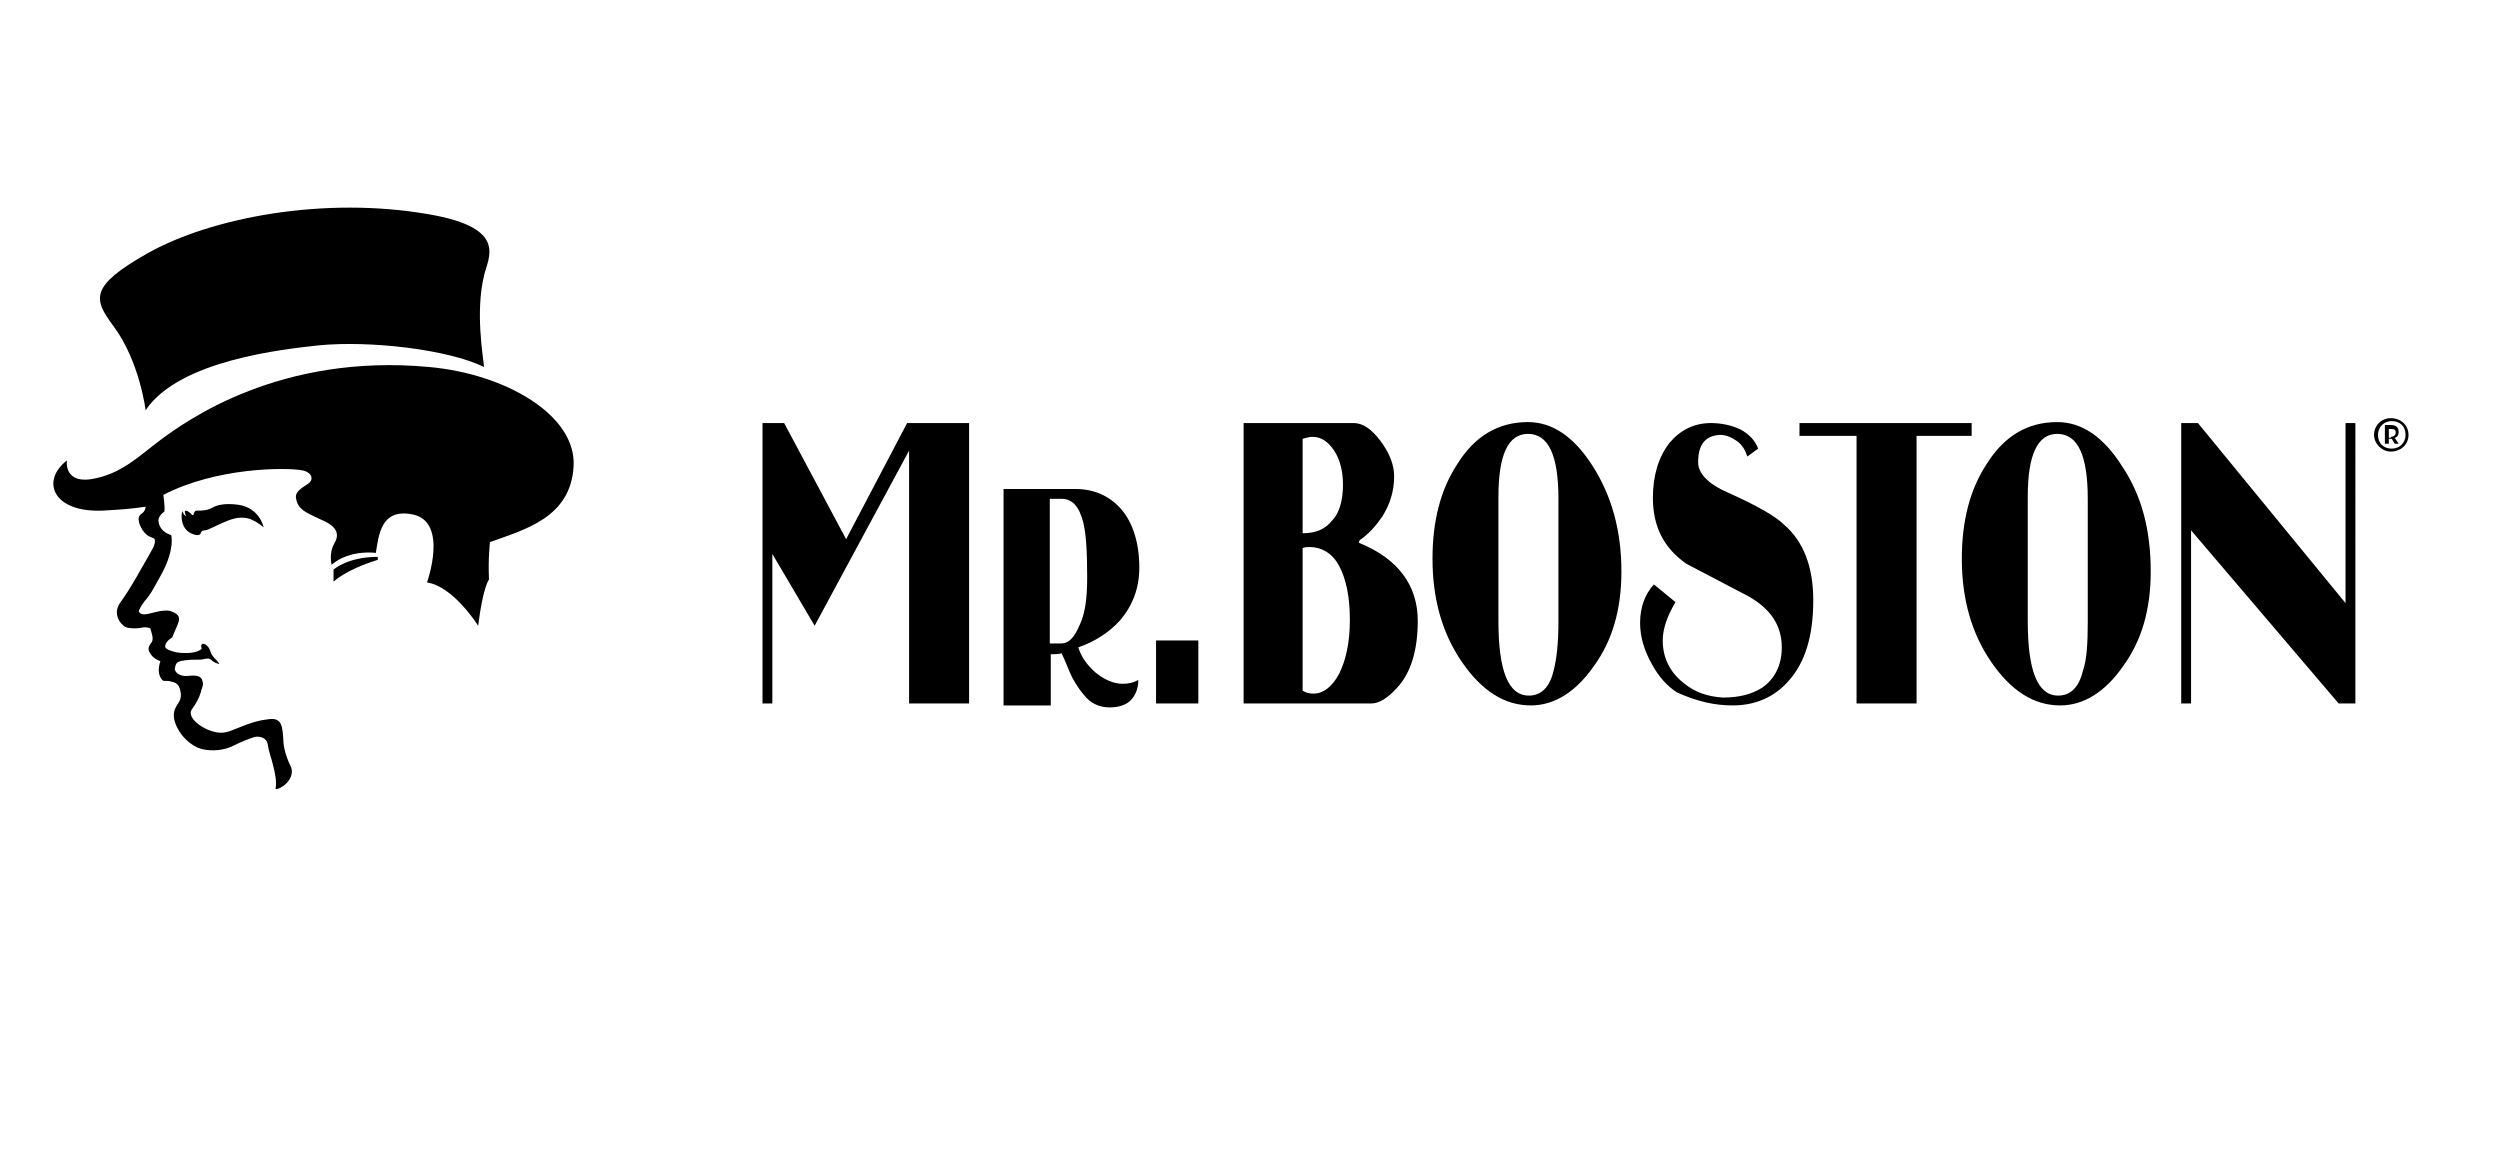 <?xml version="1.0" encoding="utf-8"?>
<!-- Generator: Adobe Illustrator 19.0.0, SVG Export Plug-In . SVG Version: 6.00 Build 0)  -->
<!DOCTYPE svg PUBLIC "-//W3C//DTD SVG 1.1//EN" "http://www.w3.org/Graphics/SVG/1.1/DTD/svg11.dtd">
<svg version="1.1" id="Layer_1" xmlns="http://www.w3.org/2000/svg" xmlns:xlink="http://www.w3.org/1999/xlink" x="0px" y="0px"
	 viewBox="0 0 254.1 118" enable-background="new 0 0 254.1 118" xml:space="preserve">
<path d="M241.3,44.2c0-1,0.8-1.7,1.7-1.7c1,0,1.8,0.7,1.8,1.7c0,1-0.8,1.7-1.8,1.7C242.1,45.9,241.3,45.1,241.3,44.2z M244.5,44.2
	c0-0.9-0.6-1.4-1.4-1.4c-0.8,0-1.4,0.6-1.4,1.4c0,0.9,0.6,1.4,1.4,1.4C243.9,45.6,244.5,45,244.5,44.2z M243.8,45.1h-0.4l-0.3-0.5
	c0,0-0.1,0-0.1,0h-0.2v0.5h-0.4v-1.9h0.6c0.6,0,0.8,0.3,0.8,0.7c0,0.3-0.1,0.5-0.4,0.6L243.8,45.1z M243,44.4c0.3,0,0.5-0.2,0.5-0.4
	c0-0.3-0.1-0.4-0.5-0.4h-0.2v0.9H243z M98.6,71.5h-6.2V45.8l-9.6,17.8l-4.3-7.3v15.2h-1V43h2.2L86,54.8L92.2,43h6.3V71.5z
	 M115.8,57.7c0,2.1-0.7,3.9-2,5.4c-1.1,1.2-2.5,2.1-4.2,2.7c0.3,1,0.9,1.8,1.8,2.6c0.9,0.7,1.8,1.1,2.7,1.1c0.6,0,1.1-0.1,1.6-0.4
	c0,0.9-0.3,1.6-0.8,2.1c-0.5,0.5-1.3,0.7-2.1,0.7c-0.9,0-1.7-0.3-2.3-0.9c-0.5-0.5-1-1.2-1.5-2.1c-0.4-0.8-0.7-1.7-1.1-2.5
	c-0.4,0.1-0.8,0.1-1.1,0.1l0,5.2h-4.8v-22h7.3c1.9,0,3.5,0.7,4.7,2.1C115.1,53.1,115.8,55.1,115.8,57.7z M110.5,58.7L110.5,58.7
	c0-2.6-0.1-4.4-0.4-5.6c-0.4-1.6-1.1-2.4-2.2-2.4l-1.2,0v14.7h1.2c0.7,0,1.3-0.6,1.8-1.8C110.3,62.4,110.5,60.8,110.5,58.7z
	 M121.8,71.5h-4.3v-6.4h4.3V71.5z M144.1,63.1c0,3-0.7,5.3-2.1,6.8c-0.9,1-1.8,1.6-2.6,1.6h-13V43h11.2c0.9,0,1.8,0.6,2.7,1.8
	c0.9,1.2,1.4,2.4,1.4,3.6c0,1.5-0.4,2.8-1.2,4.1c-0.7,1-1.4,1.8-2.3,2.4c-0.1,0.2-0.1,0.3,0,0.3C142.1,56.8,144.1,59.5,144.1,63.1
	L144.1,63.1z M136.5,49.3c0-1.4-0.3-2.6-0.9-3.5c-0.6-0.9-1.3-1.4-2.2-1.4c-0.3,0-0.7,0.1-1,0.2l0,9.6c1.3,0,2.3-0.4,3-1.3
	C136.1,52.2,136.5,50.9,136.5,49.3z M137.2,63L137.2,63c0-2.4-0.4-4.2-1.1-5.5c-0.7-1.3-1.8-1.9-3-1.9c-0.2,0-0.4,0-0.7,0.1l0,14.5
	c0.3,0.2,0.7,0.3,1.1,0.3c1,0,1.9-0.7,2.6-2C136.8,67.1,137.2,65.3,137.2,63z M164.8,58.1c0,3.8-0.9,7-2.8,9.6c-1.8,2.6-4,4-6.4,4
	c-2.7,0-5-1.5-7-4.4c-2-2.9-3-6.4-3-10.5c0-3.8,0.8-7,2.5-9.6c1.8-2.9,4.2-4.3,7.2-4.3c2.5,0,4.7,1.5,6.6,4.5
	C163.8,50.4,164.8,53.9,164.8,58.1z M158.4,63.2V50.7c0-4.4-1-6.6-3.1-6.6c-2,0-3,2.1-3,6.4v12.6c0,5.1,1,7.6,3.1,7.6
	c1.2,0,2.1-0.8,2.5-2.5C158.2,67.1,158.4,65.4,158.4,63.2z M184.3,61c0,3.6-0.8,6.3-2.5,8.2c-1.4,1.6-3.3,2.5-5.7,2.5
	c-1.8,0-3.6-0.4-5.6-1.3c-1-0.6-1.9-1.6-2.6-2.9c-0.8-1.4-1.2-2.8-1.2-4.2c0-1.6,0.5-2.9,1.4-3.9l2.2,1.8c-0.9,1.5-1.3,2.8-1.3,3.9
	c0,1.7,0.7,3.2,2.1,4.3c1.2,1,2.5,1.4,4,1.5c1.6,0,2.9-0.3,4-1c1.3-0.9,2-2.3,2-4.1c0-2.2-1.1-3.9-3.4-5.2c-2.1-1.1-4.2-2.2-6.3-3.3
	c-2.3-1.6-3.4-3.8-3.4-6.7c0-2.3,0.6-4.2,1.7-5.6c1.1-1.3,2.5-2,4.2-2c1,0,2,0.2,2.9,0.6c1,0.5,1.6,1.2,1.9,2l-1.1,0.8
	c-0.2-0.6-0.5-1.2-1.1-1.6c-0.6-0.4-1.1-0.6-1.7-0.6c-1.5,0.1-2.2,1-2.2,2.8c0,1.1,1,2.2,3.1,3.1c2.9,1.3,4.8,2.4,5.6,3.2
	C183.3,55,184.3,57.6,184.3,61z M200.4,44.3h-5.6v27.2h-6.1V44.3h-5.8V43h17.5V44.3z M218.6,58.1c0,3.8-0.9,7-2.8,9.6
	c-1.8,2.6-4,4-6.4,4c-2.7,0-5-1.5-7-4.4c-2-2.9-3-6.4-3-10.5c0-3.8,0.8-7,2.5-9.6c1.8-2.9,4.2-4.3,7.2-4.3c2.5,0,4.7,1.5,6.6,4.5
	C217.7,50.4,218.6,53.9,218.6,58.1z M212.2,63.2V50.7c0-4.4-1-6.6-3.1-6.6c-2,0-3,2.1-3,6.4v12.6c0,5.1,1,7.6,3.1,7.6
	c1.2,0,2.1-0.8,2.5-2.5C212.1,67.1,212.2,65.4,212.2,63.2z M239.4,71.5h-1.7l-15-17.6v17.6h-1V43h1.7l15,18.3V43h1V71.5z"/>
<path d="M32.4,35.1c-3.6,0.4-14.2,1.5-17.6,6.6c0,0-0.6-5-3.3-8.6c-2-2.7-2.4-4,3.4-7.3c6.5-3.7,18.1-5.9,28.8-4
	c8,1.4,5.9,4.4,5.5,6.2c-0.9,3.7-0.1,8.2,0,9.3C45.5,35.5,37.6,34.6,32.4,35.1z M33.9,59.1c0.1,0,1-1.1,4.5-2.2l0-0.3
	c-3.1,0-4.5,1.3-4.5,1.3L33.9,59.1z M19.4,54.2c0.4,0.2,0.9,0.3,1,0c0.1-0.3,0.3-0.3,0.5-0.3c0.2,0,1.5-0.7,2.3-1
	c1.6-0.6,2.5-0.2,3.6,0.7c0,0-0.4-2-2.6-2.3c-1.5-0.2-2.3,0.1-2.6,0.3c-0.6,0.3-1,0.3-1.6,0.3c-0.2,0-0.2,0.1-0.3,0.3
	c0,0.1-0.1,0.3-0.3,0c-0.2-0.2-0.7-0.5-0.6-0.1c0.1,0.4,0.1,0.4,0.1,0.4s-0.1-0.1-0.2-0.2c-0.1-0.2-0.2-0.5-0.2-0.2
	C18.4,52.5,18.4,53.7,19.4,54.2z M29.6,78c0,0-0.8-1.5-0.8-2.8c-0.1-1.3-0.1-2.3-1.5-2.1c-0.9,0.1-1.7,0.3-3.4,1
	c-0.9,0.4-1.5,0.5-2.4,0.2c-1.3-0.4-2.5-1.5-2-2.2c0.5-0.7,0.7-1.1,0.9-1.7c0.1-0.5,0.3-0.7,0.2-1.1c-0.1-0.6-0.6-0.7-1.5-0.6
	c-0.8,0.1-1.5-0.4-1.3-0.9c0.1-0.5,0.3-0.6,1.1-0.7c0.8-0.1,1.4,0,1.8-0.1c0.4-0.1,0.6-0.1,0.8,0.1c0.3,0.3,0.8,0.4,0.8,0.4
	s-0.1-0.2-0.3-0.4c-0.2-0.2-0.3-0.3-0.5-0.6c-0.1-0.2-0.2-0.7-0.5-0.9c-0.3-0.3-0.7-0.2-0.5,0.3c0,0.1-0.3,0.3-0.8,0.4
	c-0.4,0.1-1.2,0.1-1.8,0c-0.8-0.2-1.2-0.4-1.1-0.7c0.1-0.5,0.7-0.8,0.7-0.8c0.6-1.6,1.3-2.2-0.2-2.7c-0.7-0.2-2.1,0.3-2.3,0.3
	c-0.8,0.2-0.9-0.3-0.9-0.3s0.2-0.5,0.6-1c0.7-0.8,0.9-1.3,1.8-2.9c1.3-2.5,0.9-3.8,0.9-3.8c-0.5-0.2-1.2-0.5-1.3-1.5
	c0-0.5,0.6-0.9,0.6-0.9c0.1-0.4-0.1-1.7-0.1-1.7c5.4-2.8,12.4-2.8,14.1-2.5c1,0.2,1.2,0.9,0.7,1.3c-0.5,0.4-1.5,0.8-1.3,1.6
	c0.2,1.1,1,1.4,2.5,2.1c1.2,0.5,2.1,1.2,1.4,2.4c-0.6,1-0.3,2.2-0.3,2.2c1.9-1.6,4.5-1.2,4.5-1.2c0.3-1.8,0.5-4.6,3.8-3.9
	c3.6,0.8,1.4,6.9,1.4,6.9c2.7,0.4,5.2,4.4,5.2,4.4c0.5-4,1.1-4.7,1.1-4.7c-0.1-2.2,0.1-3.8,0.1-3.8c3.6-1.3,8.2-2.5,8.5-7.7
	c0.3-5.2-6.9-9.4-14.7-10.1c-15.1-1.4-24.6,5.4-27.4,7.5c-2,1.5-3.7,3.2-6.4,3.8c-3.4,0.8-3-1.8-3-1.8c-2.7,2.1-1.4,5.3,3.6,5.1
	c1.9-0.1,3.1-0.2,4.4-0.4c0,0.3-0.2,0.6-0.4,0.7c-0.6,0.4-0.2,1.2,0.1,1.7c0.3,0.4,0.5,0.6,1.1,0.8c0.2,0.1,0.2,0.4,0,0.9
	c-0.2,0.4-0.6,1.1-1.3,2.3c-0.5,0.9-1.2,2.1-1.9,3.1c-0.4,0.5-0.6,1-0.5,1.5c0.1,0.6,0.5,1,0.8,1.2c0.3,0.2,1.3,0.2,1.7,0.1
	c0.4-0.1,0.8,0,0.9,0.1c0,0.2,0.4,1,0.1,1.4c-0.4,0.5-0.4,0.8,0,1.3c0.3,0.4,0.9,0.6,0.9,0.6c-0.5,1.5,0.3,2,0.3,2
	c0.3,0,0.6,0,0.9,0.1c0.5,0.1,0.7,0.4,0.8,0.8c0.2,0.7,0,1.1-0.2,1.4c-0.4,0.6-0.5,1-0.4,1.6c0.4,1.7,1.9,2.8,2.7,3
	c0.7,0.2,1.9,0.3,3.1-0.2c1.2-0.6,1.8-0.8,2.4-1c0.5-0.1,1.2,0.1,1.3,0.7c0.1,0.7,0.4,1.6,0.4,1.6c0.5,1.8,0.5,2.4,0.4,3
	C28.4,80.3,30,79.3,29.6,78z M32.4,35.1c-3.6,0.4-14.2,1.5-17.6,6.6c0,0-0.6-5-3.3-8.6c-2-2.7-2.4-4,3.4-7.3
	c6.5-3.7,18.1-5.9,28.8-4c8,1.4,5.9,4.4,5.5,6.2c-0.9,3.7-0.1,8.2,0,9.3C45.5,35.5,37.6,34.6,32.4,35.1z M33.9,59.1
	c0.1,0,1-1.1,4.5-2.2l0-0.3c-3.1,0-4.5,1.3-4.5,1.3L33.9,59.1z M19.4,54.2c0.4,0.2,0.9,0.3,1,0c0.1-0.3,0.3-0.3,0.5-0.3
	c0.2,0,1.5-0.7,2.3-1c1.6-0.6,2.5-0.2,3.6,0.7c0,0-0.4-2-2.6-2.3c-1.5-0.2-2.3,0.1-2.6,0.3c-0.6,0.3-1,0.3-1.6,0.3
	c-0.2,0-0.2,0.1-0.3,0.3c0,0.1-0.1,0.3-0.3,0c-0.2-0.2-0.7-0.5-0.6-0.1c0.1,0.4,0.1,0.4,0.1,0.4s-0.1-0.1-0.2-0.2
	c-0.1-0.2-0.2-0.5-0.2-0.2C18.4,52.5,18.4,53.7,19.4,54.2z M29.6,78c0,0-0.8-1.5-0.8-2.8c-0.1-1.3-0.1-2.3-1.5-2.1
	c-0.9,0.1-1.7,0.3-3.4,1c-0.9,0.4-1.5,0.5-2.4,0.2c-1.3-0.4-2.5-1.5-2-2.2c0.5-0.7,0.7-1.1,0.9-1.7c0.1-0.5,0.3-0.7,0.2-1.1
	c-0.1-0.6-0.6-0.7-1.5-0.6c-0.8,0.1-1.5-0.4-1.3-0.9c0.1-0.5,0.3-0.6,1.1-0.7c0.8-0.1,1.4,0,1.8-0.1c0.4-0.1,0.6-0.1,0.8,0.1
	c0.3,0.3,0.8,0.4,0.8,0.4s-0.1-0.2-0.3-0.4c-0.2-0.2-0.3-0.3-0.5-0.6c-0.1-0.2-0.2-0.7-0.5-0.9c-0.3-0.3-0.7-0.2-0.5,0.3
	c0,0.1-0.3,0.3-0.8,0.4c-0.4,0.1-1.2,0.1-1.8,0c-0.8-0.2-1.2-0.4-1.1-0.7c0.1-0.5,0.7-0.8,0.7-0.8c0.6-1.6,1.3-2.2-0.2-2.7
	c-0.7-0.2-2.1,0.3-2.3,0.3c-0.8,0.2-0.9-0.3-0.9-0.3s0.2-0.5,0.6-1c0.7-0.8,0.9-1.3,1.8-2.9c1.3-2.5,0.9-3.8,0.9-3.8
	c-0.5-0.2-1.2-0.5-1.3-1.5c0-0.5,0.6-0.9,0.6-0.9c0.1-0.4-0.1-1.7-0.1-1.7c5.4-2.8,12.4-2.8,14.1-2.5c1,0.2,1.2,0.9,0.7,1.3
	c-0.5,0.4-1.5,0.8-1.3,1.6c0.2,1.1,1,1.4,2.5,2.1c1.2,0.5,2.1,1.2,1.4,2.4c-0.6,1-0.3,2.2-0.3,2.2c1.9-1.6,4.5-1.2,4.5-1.2
	c0.3-1.8,0.5-4.6,3.8-3.9c3.6,0.8,1.4,6.9,1.4,6.9c2.7,0.4,5.2,4.4,5.2,4.4c0.5-4,1.1-4.7,1.1-4.7c-0.1-2.2,0.1-3.8,0.1-3.8
	c3.6-1.3,8.2-2.5,8.5-7.7c0.3-5.2-6.9-9.4-14.7-10.1c-15.1-1.4-24.6,5.4-27.4,7.5c-2,1.5-3.7,3.2-6.4,3.8c-3.4,0.8-3-1.8-3-1.8
	c-2.7,2.1-1.4,5.3,3.6,5.1c1.9-0.1,3.1-0.2,4.4-0.4c0,0.3-0.2,0.6-0.4,0.7c-0.6,0.4-0.2,1.2,0.1,1.7c0.3,0.4,0.5,0.6,1.1,0.8
	c0.2,0.1,0.2,0.4,0,0.9c-0.2,0.4-0.6,1.1-1.3,2.3c-0.5,0.9-1.2,2.1-1.9,3.1c-0.4,0.5-0.6,1-0.5,1.5c0.1,0.6,0.5,1,0.8,1.2
	c0.3,0.2,1.3,0.2,1.7,0.1c0.4-0.1,0.8,0,0.9,0.1c0,0.2,0.4,1,0.1,1.4c-0.4,0.5-0.4,0.8,0,1.3c0.3,0.4,0.9,0.6,0.9,0.6
	c-0.5,1.5,0.3,2,0.3,2c0.3,0,0.6,0,0.9,0.1c0.5,0.1,0.7,0.4,0.8,0.8c0.2,0.7,0,1.1-0.2,1.4c-0.4,0.6-0.5,1-0.4,1.6
	c0.4,1.7,1.9,2.8,2.7,3c0.7,0.2,1.9,0.3,3.1-0.2c1.2-0.6,1.8-0.8,2.4-1c0.5-0.1,1.2,0.1,1.3,0.7c0.1,0.7,0.4,1.6,0.4,1.6
	c0.5,1.8,0.5,2.4,0.4,3C28.4,80.3,30,79.3,29.6,78z"/>
</svg>
